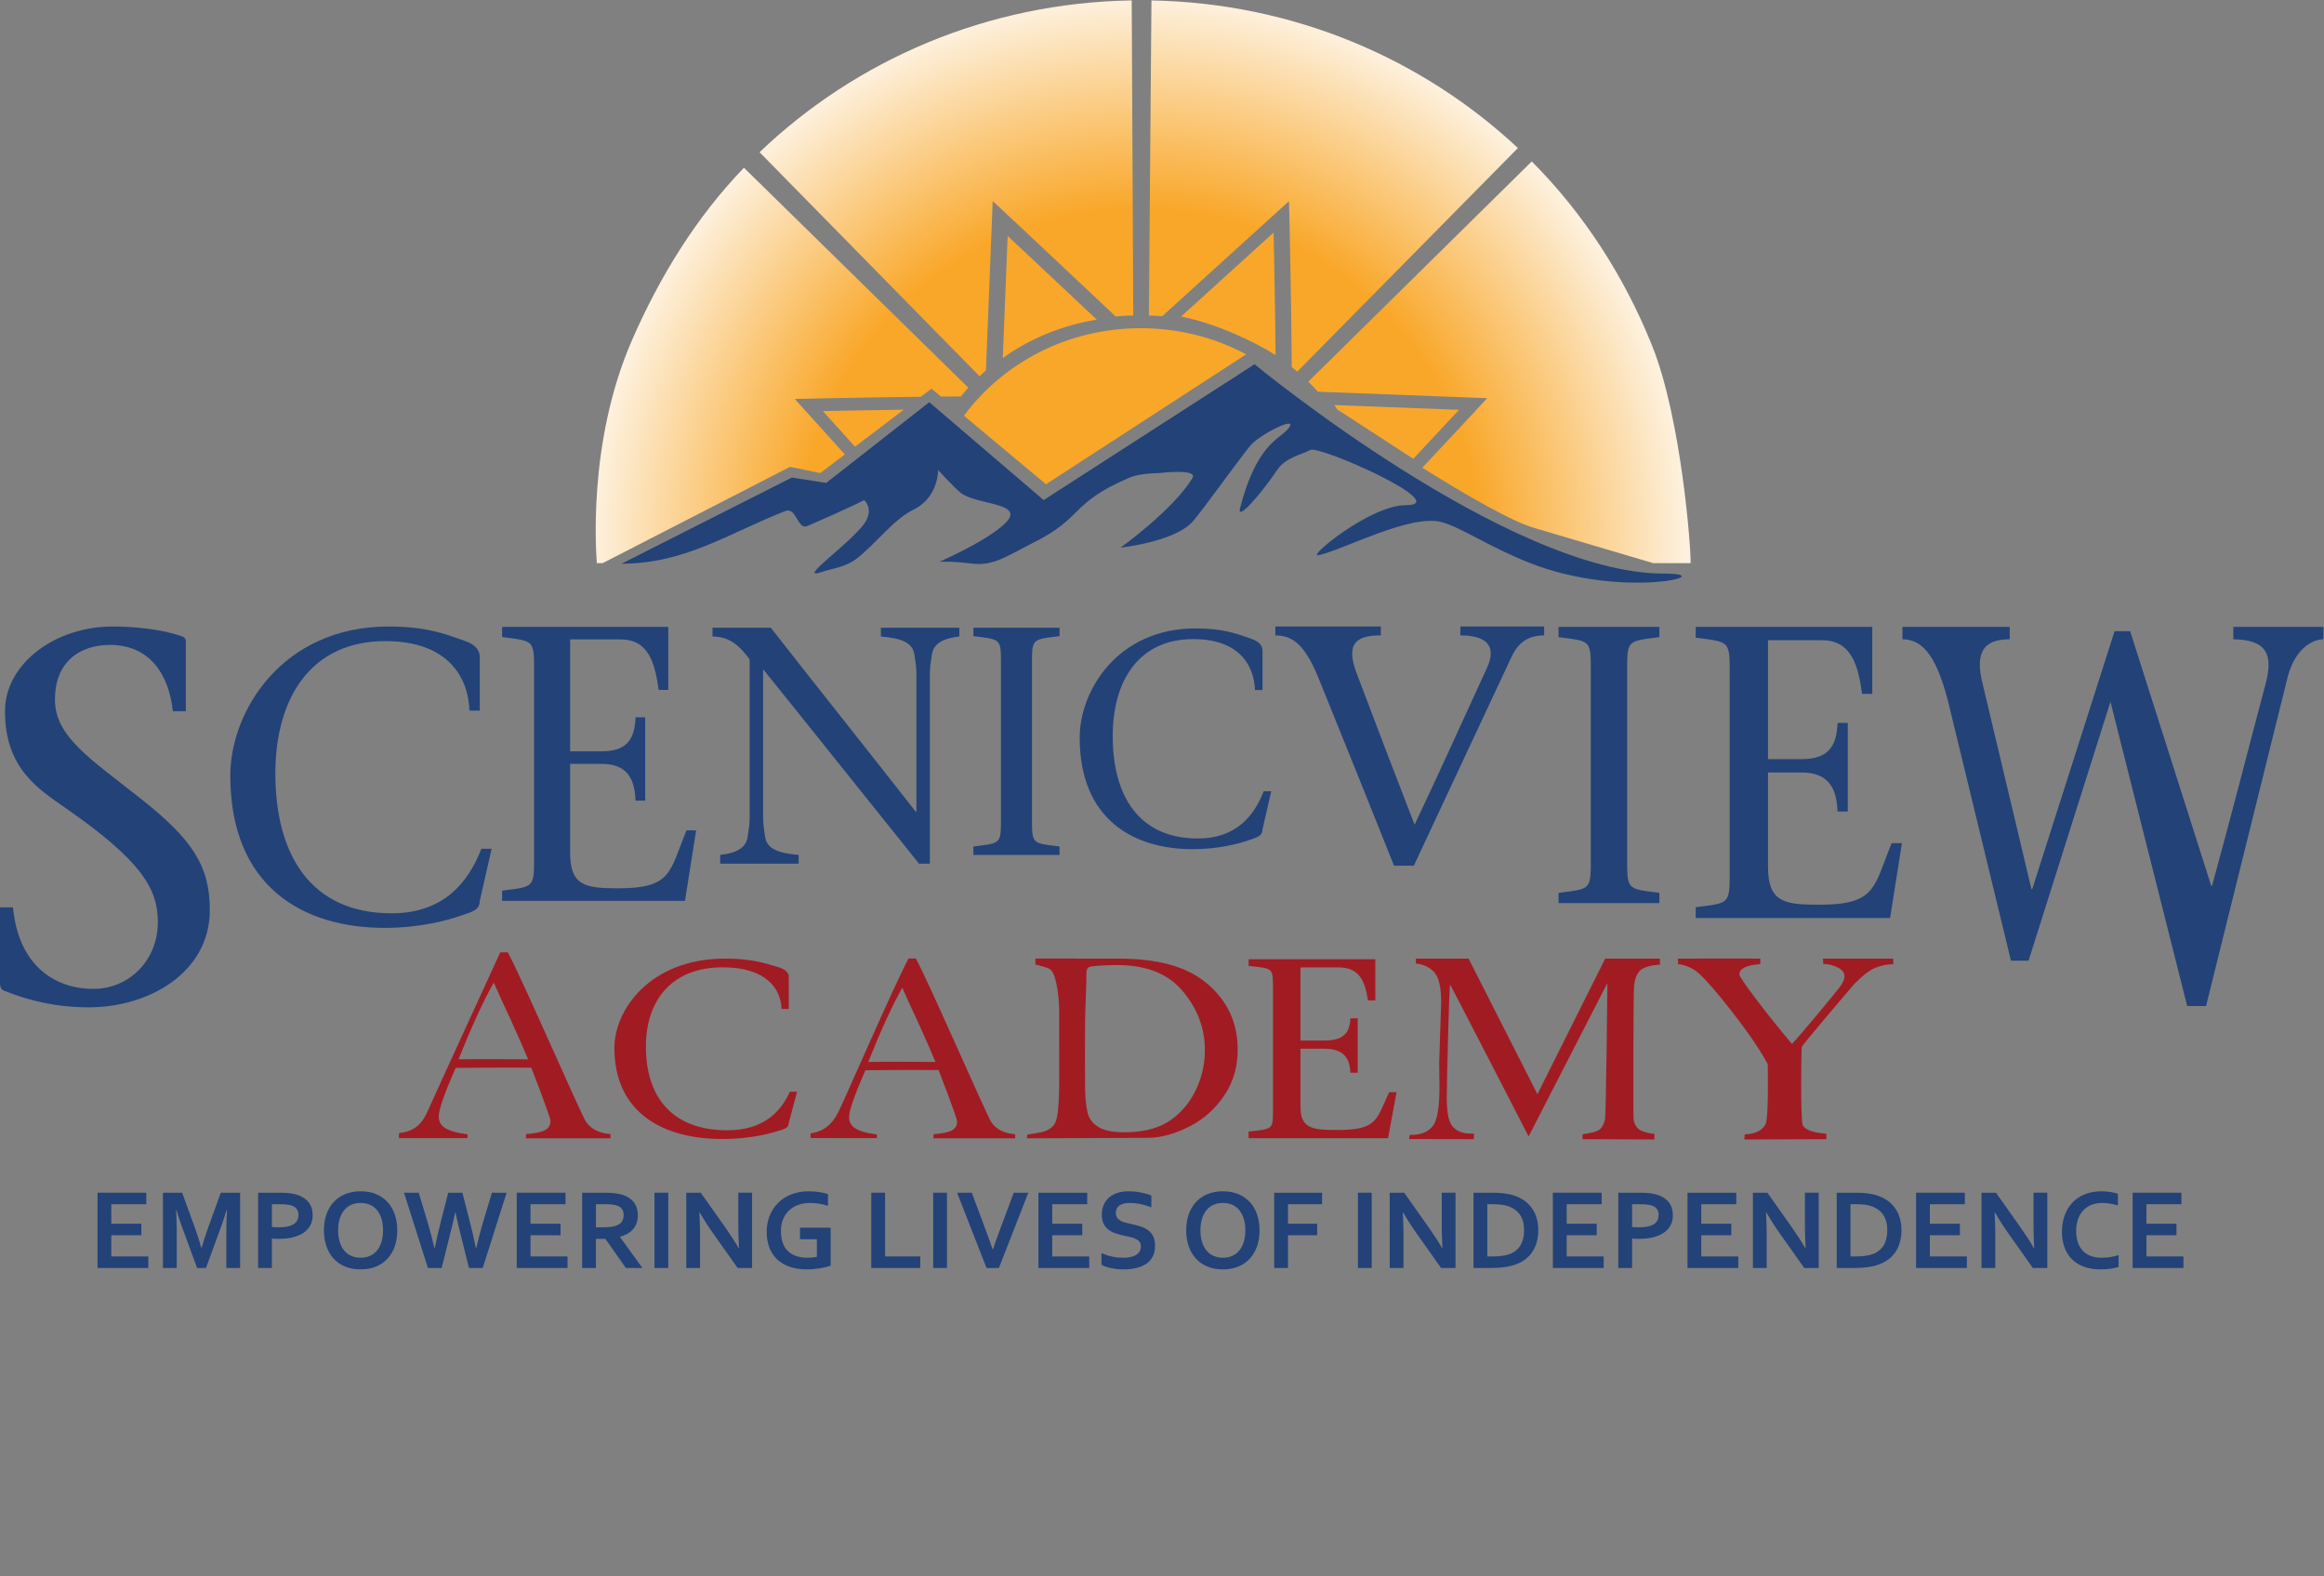 <?xml version="1.0" encoding="UTF-8" standalone="no"?>
<svg
   xmlns:dc="http://purl.org/dc/elements/1.1/"
   xmlns:cc="http://creativecommons.org/ns#"
   xmlns:rdf="http://www.w3.org/1999/02/22-rdf-syntax-ns#"
   xmlns:svg="http://www.w3.org/2000/svg"
   xmlns="http://www.w3.org/2000/svg"
   xmlns:sodipodi="http://sodipodi.sourceforge.net/DTD/sodipodi-0.dtd"
   xmlns:inkscape="http://www.inkscape.org/namespaces/inkscape"
   version="1.1"
   id="svg2"
   xml:space="preserve"
   width="948.573"
   height="643.307"
   viewBox="0 0 948.573 643.307"
   sodipodi:docname="scenicview-logo.eps"><rect x="0" y="0" width="948.573" height="643.307" fill="#808080" stroke="none"/><defs
     id="defs6"><clipPath
       clipPathUnits="userSpaceOnUse"
       id="clipPath48"><path
         d="m 2433.67,3604.52 42.47,0.98 c 1.51,0.03 152.14,3.46 318.49,5.56 8.18,0.1 16.53,0.18 24.78,0.28 l 32.81,24.89 29.05,-24.25 c 15.54,0.13 31.1,0.28 46.46,0.38 l 14.49,0.1 c 7.36,9.05 14.91,17.98 22.78,26.69 l -687.01,673.37 c -145.92,-151.25 -257.54,-332.46 -343.05,-528.44 -138.41,-317.19 -108.65,-661.61 -107.36,-682.1 h 17.7 l 573.98,294.87 92.3,-19.12 75.41,57.22 z m 1092.1,1220.19 -7.83,-964.41 c 13.74,-0.43 27.28,-1.3 40.73,-2.41 l 388.21,352.44 1.05,-42.52 c 0.04,-2.43 5.88,-245.63 7.34,-455.97 l 0.08,-9.67 c 5.67,-4.56 11.34,-9.12 16.86,-13.83 l 675.6,684.53 c -293.54,274.37 -687.59,443.86 -1122.04,451.84 z M 5058.81,3767.62 c -85.32,212.67 -209.72,404.86 -368.57,564.24 l -684.32,-674.4 c 10.2,-9.96 20.15,-20.13 29.68,-30.63 l 518.17,-19.86 -28.84,-31.05 c -1.11,-1.2 -76.47,-82.29 -169.76,-181.74 137.19,-85.92 278.03,-167.18 346.8,-185.65 l 360.37,-106.55 h 114.2 c 2.22,35.23 -27.35,440.38 -117.73,665.64 z m -2059.44,-93.39 -673.58,685.75 c 295.79,282.76 696.78,457.62 1139.53,464.78 l 4.74,-964.41 c -18.39,-0.48 -36.48,-1.42 -54.13,-3.01 l -11.41,10.79 c -152.74,144.46 -332.07,311.76 -333.86,313.44 l -31.02,28.93 -20.65,-518.24 c -6.69,-5.89 -13.21,-11.9 -19.62,-18.03 z"
         id="path46" /></clipPath><radialGradient
       fx="-0.03"
       fy="0.003"
       cx="0"
       cy="0"
       r="1"
       gradientUnits="userSpaceOnUse"
       gradientTransform="matrix(165.582,1663.02,1663.02,-165.582,3489.17,3161.73)"
       spreadMethod="pad"
       id="radialGradient56"><stop
         style="stop-opacity:1;stop-color:#f9a729"
         offset="0"
         id="stop50" /><stop
         style="stop-opacity:1;stop-color:#f9a729"
         offset="0.624"
         id="stop52" /><stop
         style="stop-opacity:1;stop-color:#fdf1de"
         offset="1"
         id="stop54" /></radialGradient></defs><sodipodi:namedview
     pagecolor="#ffffff"
     bordercolor="#666666"
     borderopacity="1"
     objecttolerance="10"
     gridtolerance="10"
     guidetolerance="10"
     inkscape:pageopacity="0"
     inkscape:pageshadow="2"
     inkscape:window-width="640"
     inkscape:window-height="480"
     id="namedview4" /><g
     id="g10"
     inkscape:groupmode="layer"
     inkscape:label="ink_ext_XXXXXX"
     transform="matrix(1.333,0,0,-1.333,0,643.307)"><g
       id="g12"
       transform="scale(0.1)"><path
         d="m 3358.26,3847.46 c -106.68,100.71 -219.7,206.46 -272.84,256.11 l -14.89,-373.87 c 81.62,59.48 183,101 287.73,117.76"
         style="fill:#f9a72b;fill-opacity:1;fill-rule:nonzero;stroke:none"
         id="path14" /><path
         d="m 3202.84,3343.52 613.04,397.78 c -95.73,51.07 -205.74,79.92 -322.78,79.92 -222.67,0 -419.84,-104.25 -541.62,-267.86 l 251.36,-209.84"
         style="fill:#f9a729;fill-opacity:1;fill-rule:nonzero;stroke:none"
         id="path16" /><path
         d="m 1903.44,3100.37 521.43,263.74 105.07,-16.44 315.42,247.07 350.36,-299.68 645.7,415.81 c 0,0 777.51,-640.79 1252.42,-640.79 183.81,0 -121.88,-80.15 -407.83,31.9 -127.04,49.79 -204.83,105.98 -269.68,125.17 -95.98,28.43 -311.61,-88.65 -380.29,-101 -33.39,-6.02 160.25,153.26 267.91,153.26 150.19,0 -263.59,183.93 -291.71,169.1 -26.59,-14.05 -76.16,-23.33 -101.11,-60.55 -49.54,-73.91 -125.39,-160.94 -113.97,-117.11 50.19,192.82 117,208.98 144.72,239.8 45,50.06 -85.46,-13.77 -114.49,-50 -45.96,-57.44 -140.91,-191.18 -174.23,-229.97 -54.4,-63.31 -221.67,-80.97 -221.67,-80.97 0,0 160.96,115.49 219.81,212.83 18.07,29.9 -101.95,15.19 -101.95,15.19 0,0 -60.25,0.28 -93.83,-15.19 -181.56,-78.21 -135.2,-120.94 -294.36,-199.25 -25.07,-12.32 -78.37,-43.25 -106.86,-53.12 -67.5,-23.39 -80.27,-0.88 -177.28,-3.96 112.24,50.85 176.49,92.79 203.2,120.13 58.79,60.22 -85.45,53.53 -135.97,89.01 -17.21,12.1 -71.69,71.63 -71.69,71.63 0,0 1.51,-83.56 -75.27,-121.09 -60.91,-29.73 -116.31,-104.88 -171.95,-148.31 -37.07,-28.96 -77.67,-31.6 -107.66,-42.1 -78.31,-27.31 60.37,67.08 121.36,137.95 43.41,50.44 7.19,81.63 7.19,81.63 0,0 -38.89,-20.88 -173.94,-79.37 -30.38,-13.17 -33.31,59.38 -67.63,45.91 -175.55,-68.99 -307.27,-161.23 -501.22,-161.23"
         style="fill:#224278;fill-opacity:1;fill-rule:nonzero;stroke:none"
         id="path18" /><path
         d="m 529.273,2648.78 c -12.23,112.72 -70.367,202.9 -192.742,202.9 -88.715,0 -168.265,-48.3 -168.265,-167.45 0,-112.75 107.082,-180.32 260.047,-301.13 162.125,-127.2 214.144,-209.29 214.144,-342.99 0,-191.58 -186.621,-297.86 -370.176,-297.86 -97.89,0 -182.039,19.32 -261.597,51.58 C 4.59,1797 0,1803.48 0,1816.31 v 231.88 h 39.777 c 16.82,-178.72 128.489,-249.57 246.278,-249.57 108.59,0 197.312,86.93 197.312,204.47 0,104.68 -53.547,189.99 -282.98,349.47 -82.61,57.95 -185.106,120.73 -185.106,296.22 0,144.95 152.985,259.26 328.895,259.26 65.789,0 152.992,-8.06 214.144,-30.61 9.18,-3.19 10.711,-9.65 10.711,-17.66 v -210.99 h -39.758"
         style="fill:#224278;fill-opacity:1;fill-rule:nonzero;stroke:none"
         id="path20" /><path
         d="m 1505.36,2227.53 -36.32,-159.24 c 0,-27.98 -21.77,-33.1 -55.7,-44.6 -46.01,-16.57 -130.73,-38.21 -236.05,-38.21 -248.149,0 -472.095,124.83 -472.095,466.35 0,196.27 158.61,456.17 484.225,456.17 117.4,0 173.07,-22.9 232.4,-43.36 33.91,-11.46 47.22,-29.26 47.22,-49.63 v -164.38 h -31.49 c -3.62,101.93 -65.4,212.74 -257.85,212.74 -226.333,0 -335.29,-171.97 -336.509,-401.37 -1.187,-253.57 108.914,-431.93 355.899,-431.93 161,0 236.01,96.86 274.79,197.46 h 31.48"
         style="fill:#224278;fill-opacity:1;fill-rule:nonzero;stroke:none"
         id="path22" /><path
         d="m 1537.44,2099.44 c 102.41,13.16 97.87,7.16 97.87,118.6 v 539.04 c 0,111.48 4.54,105.47 -97.87,118.66 v 31.14 h 1.15 507.59 V 2714 h -29.58 c -11.43,88.69 -34.14,154.56 -116.12,154.56 h -154.77 v -342.61 h 95.61 c 71.71,0 102.41,29.91 104.68,104.18 h 29.61 V 2374.97 H 1946 c -2.27,70.67 -28.43,112.62 -104.68,112.62 h -95.61 v -270.8 c 0,-101.81 44.39,-110.19 146.83,-110.19 165,0 157.06,49.17 209.42,177.34 h 29.57 l -34.16,-215.65 h -559.93 v 31.15"
         style="fill:#224278;fill-opacity:1;fill-rule:nonzero;stroke:none"
         id="path24" /><path
         d="m 2813.95,2182.05 c -155.85,193.99 -317.59,397.23 -477.35,595.34 v -456.02 c 0,-21.72 3.89,-39.28 5.88,-55.74 4.9,-37.18 38.22,-51.57 102.92,-56.78 v -26.8 h -240.16 v 26.8 c 47.05,5.21 79.4,19.6 84.29,56.78 1.97,16.46 5.89,34.02 5.89,55.74 v 485.93 c -27.44,37.16 -57.83,70.17 -113.7,70.17 v 26.84 h 178.4 c 146.05,-186.78 297.98,-376.61 444.03,-563.37 h 1.94 V 2765 c 0,21.69 -3.9,39.21 -5.86,55.73 -4.9,37.17 -38.22,51.59 -102.91,56.74 v 26.84 h 240.15 v -26.84 c -46.07,-5.15 -79.41,-19.57 -84.3,-56.74 -1.98,-16.52 -5.9,-34.04 -5.9,-55.73 v -582.95 h -33.32"
         style="fill:#224278;fill-opacity:1;fill-rule:nonzero;stroke:none"
         id="path26" /><path
         d="m 3159.97,2333.05 c 0,-92.4 -3.93,-87.41 84.3,-98.37 v -25.83 h -263.68 v 25.83 c 88.2,10.96 84.31,5.97 84.31,98.37 v 447.02 c 0,92.45 3.89,87.48 -84.31,98.42 v 25.82 h 263.68 v -25.82 c -88.23,-10.94 -84.3,-5.97 -84.3,-98.42 v -447.02"
         style="fill:#224278;fill-opacity:1;fill-rule:nonzero;stroke:none"
         id="path28" /><path
         d="m 3892.47,2403.74 -26.65,-116.69 c 0,-20.49 -15.95,-24.22 -40.78,-32.67 -33.72,-12.15 -95.85,-27.99 -173,-27.99 -181.87,0 -346.02,91.49 -346.02,341.66 0,143.77 116.22,334.18 354.88,334.18 86.08,0 126.83,-16.79 170.37,-31.75 24.81,-8.42 34.55,-21.44 34.55,-36.38 v -120.43 h -23.04 c -2.66,74.67 -47.9,155.87 -188.98,155.87 -165.91,0 -245.75,-125.99 -246.66,-294.04 -0.86,-185.78 79.88,-316.43 260.9,-316.43 117.96,0 172.97,70.96 201.34,144.67 h 23.09"
         style="fill:#224278;fill-opacity:1;fill-rule:nonzero;stroke:none"
         id="path30" /><path
         d="m 4228.13,2880.81 c -65.29,0 -112.8,-16.74 -73.57,-117.14 46.29,-123.46 115.18,-303.41 176.92,-462.38 76.03,160.03 148.46,321.16 222.11,481.18 29.73,65.94 -1.18,98.34 -81.93,98.34 V 2908 h 256.51 v -27.19 c -34.43,0 -73.65,-10.43 -98.53,-62.8 -99.81,-214.41 -200.76,-427.8 -300.54,-642.25 h -60.56 c -72.46,180.94 -153.21,382.86 -225.64,560.67 -43.96,111.98 -80.78,144.38 -137.77,144.38 V 2908 h 323 v -27.19"
         style="fill:#224278;fill-opacity:1;fill-rule:nonzero;stroke:none"
         id="path32" /><path
         d="m 4982.36,2212.32 c 0,-112.41 -4.6,-106.34 98.67,-119.62 v -31.41 h -308.69 v 31.41 c 103.31,13.28 98.7,7.21 98.7,119.62 v 543.53 c 0,112.38 4.61,106.36 -98.7,119.62 v 31.41 h 308.69 v -31.41 c -103.27,-13.26 -98.67,-7.24 -98.67,-119.62 v -543.53"
         style="fill:#224278;fill-opacity:1;fill-rule:nonzero;stroke:none"
         id="path34" /><path
         d="m 5192.26,2048.7 c 108.86,13.99 104.04,7.6 104.04,126.06 v 572.93 c 0,118.47 4.82,112.1 -104.04,126.08 v 33.11 h 1.2 539.5 V 2701.9 h -31.43 c -12.11,94.24 -36.31,164.26 -123.4,164.26 H 5413.6 v -364.15 h 101.62 c 76.19,0 108.87,31.79 111.29,110.76 h 31.43 v -271.21 h -31.43 c -2.42,75.09 -30.26,119.69 -111.29,119.69 H 5413.6 v -287.81 c 0,-108.21 47.18,-117.14 156.06,-117.14 175.37,0 166.9,52.26 222.58,188.49 h 31.44 l -36.26,-229.2 h -595.16 v 33.11"
         style="fill:#224278;fill-opacity:1;fill-rule:nonzero;stroke:none"
         id="path36" /><path
         d="m 6153.78,2868.94 c -78.98,0 -107.82,-37.99 -82.77,-137.26 l 149.22,-627.56 h 2.52 l 252.04,789.62 h 47.64 l 248.29,-779.45 h 2.5 c 56.42,204.32 109.08,411.64 164.27,618.93 23.84,90.47 2.46,134.27 -99.07,135.72 v 37.94 h 275.87 v -37.94 c -37.59,0 -87.78,-33.57 -109.11,-113.83 L 6754.89,1746.15 h -57.69 l -234.99,931.58 -250.76,-792.59 h -53.91 l -189.34,780.89 c -35.09,143.05 -76.48,202.91 -142.96,202.91 v 37.94 h 328.54 v -37.94"
         style="fill:#224278;fill-opacity:1;fill-rule:nonzero;stroke:none"
         id="path38" /><path
         d="m 3905.78,3739.08 c -1.35,147.08 -4.48,302.05 -6.09,374.93 l -283.17,-257.08 c 106.17,-20.66 225.12,-77.23 289.26,-117.85"
         style="fill:#f9a72b;fill-opacity:1;fill-rule:nonzero;stroke:none"
         id="path40" /><g
         id="g42"><g
           id="g44"
           clip-path="url(#clipPath48)"><path
             d="m 2433.67,3604.52 42.47,0.98 c 1.51,0.03 152.14,3.46 318.49,5.56 8.18,0.1 16.53,0.18 24.78,0.28 l 32.81,24.89 29.05,-24.25 c 15.54,0.13 31.1,0.28 46.46,0.38 l 14.49,0.1 c 7.36,9.05 14.91,17.98 22.78,26.69 l -687.01,673.37 c -145.92,-151.25 -257.54,-332.46 -343.05,-528.44 -138.41,-317.19 -108.65,-661.61 -107.36,-682.1 h 17.7 l 573.98,294.87 92.3,-19.12 75.41,57.22 z m 1092.1,1220.19 -7.83,-964.41 c 13.74,-0.43 27.28,-1.3 40.73,-2.41 l 388.21,352.44 1.05,-42.52 c 0.04,-2.43 5.88,-245.63 7.34,-455.97 l 0.08,-9.67 c 5.67,-4.56 11.34,-9.12 16.86,-13.83 l 675.6,684.53 c -293.54,274.37 -687.59,443.86 -1122.04,451.84 z M 5058.81,3767.62 c -85.32,212.67 -209.72,404.86 -368.57,564.24 l -684.32,-674.4 c 10.2,-9.96 20.15,-20.13 29.68,-30.63 l 518.17,-19.86 -28.84,-31.05 c -1.11,-1.2 -76.47,-82.29 -169.76,-181.74 137.19,-85.92 278.03,-167.18 346.8,-185.65 l 360.37,-106.55 h 114.2 c 2.22,35.23 -27.35,440.38 -117.73,665.64 z m -2059.44,-93.39 -673.58,685.75 c 295.79,282.76 696.78,457.62 1139.53,464.78 l 4.74,-964.41 c -18.39,-0.48 -36.48,-1.42 -54.13,-3.01 l -11.41,10.79 c -152.74,144.46 -332.07,311.76 -333.86,313.44 l -31.02,28.93 -20.65,-518.24 c -6.69,-5.89 -13.21,-11.9 -19.62,-18.03"
             style="fill:url(#radialGradient56);fill-opacity:1;fill-rule:nonzero;stroke:none"
             id="path58" /></g></g><path
         d="m 2767.3,3571.8 c -102.48,-1.4 -195.92,-3.21 -247.74,-4.28 l 98.51,-108.97 149.23,113.25"
         style="fill:#f9a72b;fill-opacity:1;fill-rule:nonzero;stroke:none"
         id="path60" /><path
         d="m 4327.42,3421.45 c 58.43,62.3 109.79,117.34 140.12,149.9 l -381.95,14.63 c 3.06,-4.34 6.02,-8.81 8.99,-13.28 l 232.84,-151.25"
         style="fill:#f9a72b;fill-opacity:1;fill-rule:nonzero;stroke:none"
         id="path62" /><path
         d="m 2440.66,1483.99 -25.44,-95.39 c 0,-16.78 -15.19,-19.79 -38.91,-26.65 -32.12,-9.95 -91.38,-22.89 -164.98,-22.89 -173.45,0 -330.03,74.77 -330.03,279.21 0,117.49 110.88,273.11 338.47,273.11 82.1,0 121.03,-13.66 162.47,-25.91 23.7,-6.92 32.98,-17.54 32.98,-29.71 v -98.47 h -21.98 c -2.54,61.07 -45.71,127.42 -180.22,127.42 -158.25,0 -234.41,-103 -235.27,-240.36 -0.81,-151.78 76.21,-258.54 248.81,-258.54 112.53,0 164.99,57.9 192.1,118.18 h 22"
         style="fill:#a11b23;fill-opacity:1;fill-rule:nonzero;stroke:none"
         id="path64" /><path
         d="m 3823.21,1361.99 c 78.13,8.51 74.7,4.71 74.7,77.43 v 352.18 c 0,72.72 3.43,68.85 -74.7,77.45 v 20.36 h 0.95 387.03 v -125.99 h -22.57 c -8.58,57.9 -26.03,100.9 -88.49,100.9 h -118.06 v -223.78 h 72.84 c 54.76,0 78.2,19.55 79.93,68.07 h 22.51 V 1541.9 h -22.51 c -1.73,46.17 -21.69,73.63 -79.93,73.63 h -72.84 v -176.85 c 0,-66.59 33.77,-71.98 111.92,-71.98 125.89,0 119.75,32.05 159.77,115.77 h 22.49 l -26.02,-140.88 h -427.02 v 20.4"
         style="fill:#a11b23;fill-opacity:1;fill-rule:nonzero;stroke:none"
         id="path66" /><path
         d="m 1511.98,1817.9 c -30.84,-53.91 -66.79,-132.12 -107.9,-234.86 34.08,1.45 213.03,0 213.03,0 -12.24,29.5 -29.41,68.65 -51.54,117.42 -27.14,58.22 -44.97,97.28 -53.59,117.44 z m 19.83,92.73 h 22.95 c 36.98,-64.94 223.72,-495.54 239.36,-518.35 15.58,-22.87 40.65,-35.58 75.15,-38.05 0.48,-3.84 0.31,-12.98 0.31,-12.98 0,0 -258.71,0 -259.18,0 -0.22,3.76 0.67,12.98 0.67,12.98 28.15,2.2 47.59,6.4 58.35,12.31 10.8,5.98 16.13,15.27 16.13,28.08 0,12.17 -58.68,162.89 -58.68,162.89 -17.17,0 -95.02,0.89 -231.78,-0.81 -34.47,-78.62 -51.7,-128.19 -51.7,-148.65 0,-17.39 8.52,-30.29 25.57,-38.7 17.01,-8.37 34.03,-11.63 50.42,-13.91 6.09,-0.8 12.35,-2.12 12.35,-2.12 l -0.2,-11.43 h -210.07 l 0.27,15.29 c 38.06,4.23 66.47,18.98 87.37,66.37 20.95,47.38 222.71,487.08 222.71,487.08"
         style="fill:#a11b23;fill-opacity:1;fill-rule:nonzero;stroke:none"
         id="path68" /><path
         d="m 2762.85,1802.08 c -29.81,-52.12 -64.62,-127.78 -104.33,-227.08 32.95,1.39 205.95,0 205.95,0 -11.78,28.5 -28.47,66.36 -49.8,113.53 -26.25,56.19 -43.47,94.03 -51.82,113.55 z m 19.14,89.6 h 22.25 c 35.68,-62.8 216.26,-479.02 231.31,-501.12 15.14,-22.06 39.35,-34.33 72.7,-36.82 0.43,-3.64 0.27,-12.49 0.27,-12.49 0,0 -250.04,0.06 -250.56,0 -0.19,3.55 0.69,12.49 0.69,12.49 27.16,2.23 46.03,6.19 56.41,11.91 10.36,5.82 15.59,14.84 15.59,27.19 0,11.77 -56.69,157.42 -56.69,157.42 -16.67,0 -91.87,0.95 -224.14,-0.68 -33.31,-76.06 -49.94,-123.85 -49.94,-143.75 0,-16.8 8.21,-29.23 24.71,-37.37 16.47,-8.09 32.88,-11.28 48.74,-13.49 5.88,-0.82 11.93,-2.07 11.93,-2.07 l -0.21,-11.05 -203.14,0.04 0.29,14.76 c 36.83,4.12 65,25.43 84.48,64.16 19.55,38.61 170.49,387.25 215.31,470.87"
         style="fill:#a11b23;fill-opacity:1;fill-rule:nonzero;stroke:none"
         id="path70" /><path
         d="m 3322.61,1487.81 c 1.22,-36.33 4.81,-62.08 10.65,-77.52 5.91,-15.39 17.71,-27.87 35.57,-37.45 17.85,-9.56 46.17,-13.91 84.76,-12.91 55.42,1.37 99.9,14.33 133.53,38.82 33.53,24.48 59.33,56.6 77.38,96.34 17.94,39.83 26.18,81.82 24.66,126.04 -2.27,65.38 -26.36,124.02 -72.27,175.92 -45.99,51.93 -115.55,76.74 -208.66,74.43 -41.46,-1.08 -65.49,-2.93 -72.26,-5.55 -6.79,-2.61 -9.96,-10.07 -9.54,-22.08 0.34,-10.72 -0.06,-29.91 -1.25,-57.4 -1.68,-40.22 -2.53,-71.54 -2.71,-94.13 l -0.24,-113.46 c -0.03,-53.04 0.16,-83.39 0.38,-91.05 z m 100.09,403.53 c 118.57,0 206.15,-21.93 268.75,-72.58 62.69,-50.69 95.43,-115.74 98.16,-195.09 2.05,-56.32 -11.01,-105.67 -38.79,-148.03 -27.77,-42.35 -63.26,-74.68 -106.39,-96.98 -43.09,-22.23 -88.57,-35.85 -127.69,-35.96 -16.45,-0.06 -372.57,-1.45 -372.57,-1.45 l 1.23,11.07 c 0,0 14.82,3.03 33.64,5.66 24.23,3.6 40.98,12.85 50.42,27.66 9.42,14.85 13.99,60.39 13.77,136.53 l -0.13,218.41 c -0.85,25.22 -3.59,49.63 -8.19,73.03 -4.64,23.42 -11.05,38.34 -19.35,44.94 -8.33,6.52 -45.24,14.68 -45.24,14.68 l 0.11,18.3 252.27,-0.19"
         style="fill:#a11b23;fill-opacity:1;fill-rule:nonzero;stroke:none"
         id="path72" /><path
         d="m 4496.83,1891.34 210.8,-415.16 207.48,415.16 h 167.16 l 0.87,-18.17 c -30.32,-2.47 -50.6,-8.42 -60.7,-17.78 -10.17,-9.39 -16.47,-25.07 -18.88,-47.09 -2.43,-22.11 -2.87,-394.74 -1.61,-407.49 1.06,-12.7 5.95,-22.79 14.49,-30.35 8.59,-7.52 24.69,-12.7 49.58,-15.96 0.22,-3.57 -0.64,-16.88 -0.64,-16.88 l -219.9,0.95 c 0,0 0.21,11.81 0.72,15.13 23.99,3.11 42.55,7.88 50.48,13.47 7.75,5.5 13.7,15.49 17.53,29.93 3.89,14.4 7.61,419.51 7.61,419.51 l -241.21,-469.63 c 0,0 -238.89,464.57 -240.38,464.57 -2.81,0 -8.94,-264.37 -8.94,-264.37 l -1.31,-83.7 c 0,-44.42 6.17,-73.46 18.66,-87.1 12.45,-13.7 30.24,-20.57 53.42,-20.57 5.6,0 11.27,-0.81 11.27,-0.81 0,0 0,-9.23 -0.57,-16.38 0,0 -184.88,0.36 -198.12,0.36 0.26,2.24 0.9,7.83 1.7,11.54 0.32,1.92 4.87,1 8.11,1.11 28.71,0.81 49.65,10.08 63.12,27.65 13.39,17.68 20.1,57.02 20.1,118.26 l -0.86,73.83 6.04,186.93 c 0,43.6 -6.57,73.44 -19.76,89.54 -13.14,16.06 -32.46,25.61 -57.86,28.7 l 0.11,14.8 h 161.49"
         style="fill:#a11b23;fill-opacity:1;fill-rule:nonzero;stroke:none"
         id="path74" /><path
         d="m 5486.83,1630.27 c 18.43,17.43 144.04,168.76 150.88,179.95 6.71,11.1 10.06,19.91 10.06,26.4 0,11.56 -6.9,20.77 -20.51,27.7 -13.59,6.91 -30.28,10.74 -44.38,10.74 l -1.05,16.28 h 215.08 l 0.48,-17.1 c -19.42,0 -38.1,-3.84 -56.02,-11.4 -18.03,-7.64 -39.78,-24.65 -65.41,-51.22 0,0 -155.35,-181.66 -159.03,-190.67 -1.72,-15 -4.15,-225.68 3.23,-239.81 7.43,-14.12 31.32,-22.64 71.86,-25.7 l 0.33,-16.92 c 0,0 -246.23,-0.9 -250.93,-0.9 l 0.85,15.67 c 31.82,1.14 52.92,11.31 63.59,30.44 10.54,19.1 6.93,184.73 6.93,184.73 0,0 -15.46,29.55 -42.46,69.23 -26.99,39.6 -60,83.37 -98.97,131.45 -39,48.1 -66.92,77.37 -83.65,87.71 -16.86,10.52 -33.11,16.28 -48.91,17.39 l -1.34,17.1 c 0,0 249.82,0.66 252.41,-0.09 0.4,-1.91 0,-16.75 0,-16.75 -41.42,-2.86 -64.02,-13.37 -64.02,-31.97 0,-9.59 84.03,-121.47 160.98,-212.26"
         style="fill:#a11b23;fill-opacity:1;fill-rule:nonzero;stroke:none"
         id="path76" /><path
         d="M 340.813,979.57 H 454.145 V 944.262 H 298.617 V 1174.7 h 149.332 v -35.27 H 340.813 v -59.63 h 91.976 v -35.28 h -91.976 v -64.95"
         style="fill:#224278;fill-opacity:1;fill-rule:nonzero;stroke:none"
         id="path78" /><path
         d="m 617.422,1006.1 c 5.058,18.14 11.308,37.6 18.777,58.42 l 39.785,110.18 H 735.23 V 944.262 h -42.195 v 116.788 c 0,17.11 0.688,36.96 2.059,59.59 h -1.535 c -1.961,-6.56 -4.262,-13.92 -6.903,-22.06 -2.64,-8.14 -5.394,-16.19 -8.258,-24.09 L 630.684,944.262 h -27.223 l -47.703,130.228 c -2.863,7.9 -5.621,15.95 -8.274,24.09 -2.636,8.14 -4.929,15.5 -6.875,22.06 h -1.562 c 1.387,-21.25 2.07,-41.07 2.07,-59.45 V 944.262 H 498.926 V 1174.7 h 58.902 l 39.789,-109.71 c 6.66,-18.23 12.926,-37.89 18.762,-58.89 h 1.043"
         style="fill:#224278;fill-opacity:1;fill-rule:nonzero;stroke:none"
         id="path80" /><path
         d="m 832.539,1069.85 c 2.418,-0.35 5.484,-0.64 9.215,-0.8 3.742,-0.19 7.605,-0.28 11.621,-0.28 11.367,0 20.898,0.91 28.594,2.78 7.695,1.83 13.894,4.39 18.601,7.65 4.711,3.26 8.09,7.26 10.168,11.89 2.071,4.65 3.102,9.75 3.102,15.25 0,6.75 -1.567,12.63 -4.656,17.58 -3.094,4.91 -8.496,8.77 -16.196,11.52 -4.019,1.39 -8.98,2.37 -14.898,3.01 -5.902,0.65 -13.172,0.98 -21.777,0.98 h -23.774 z m 21.527,-36.37 c -3.8,0 -7.519,0.07 -11.199,0.17 -3.656,0.12 -7.105,0.34 -10.328,0.71 V 944.262 H 790.348 V 1174.7 h 66.484 c 11.133,0 20.867,-0.48 29.184,-1.44 8.332,-0.99 15.761,-2.44 22.304,-4.43 15.727,-4.78 27.852,-12.5 36.336,-23.04 8.508,-10.58 12.746,-24.01 12.746,-40.3 0,-11.15 -2.297,-21.18 -6.879,-30.06 -4.601,-8.92 -11.32,-16.46 -20.156,-22.66 -8.844,-6.2 -19.629,-10.94 -32.383,-14.29 -12.754,-3.32 -27.379,-5 -43.918,-5"
         style="fill:#224278;fill-opacity:1;fill-rule:nonzero;stroke:none"
         id="path82" /><path
         d="m 1172.87,1059.51 c 0,13.97 -1.72,26.24 -5.16,36.76 -3.46,10.47 -8.21,19.26 -14.3,26.26 -6.1,7.01 -13.32,12.19 -21.71,15.69 -8.37,3.41 -17.56,5.15 -27.55,5.15 -9.99,0 -19.18,-1.74 -27.55,-5.15 -8.39,-3.5 -15.62,-8.68 -21.71,-15.69 -6.09,-7 -10.85,-15.79 -14.29,-26.26 -3.45,-10.52 -5.17,-22.79 -5.17,-36.76 0,-14.04 1.72,-26.3 5.17,-36.8 3.44,-10.48 8.2,-19.21 14.29,-26.179 6.09,-6.941 13.32,-12.179 21.71,-15.66 8.37,-3.48 17.56,-5.25 27.55,-5.25 9.99,0 19.18,1.77 27.55,5.25 8.39,3.481 15.61,8.719 21.71,15.66 6.09,6.969 10.84,15.699 14.3,26.179 3.44,10.5 5.16,22.76 5.16,36.8 z m 43.58,0 c 0,-17.56 -2.5,-33.69 -7.5,-48.29 -5,-14.689 -12.29,-27.279 -21.87,-37.841 -9.59,-10.559 -21.36,-18.777 -35.3,-24.617 -13.97,-5.871 -29.83,-8.793 -47.63,-8.793 -17.81,0 -33.68,2.922 -47.62,8.793 -13.96,5.84 -25.72,14.058 -35.3,24.617 -9.59,10.562 -16.89,23.152 -21.875,37.841 -4.996,14.6 -7.492,30.73 -7.492,48.29 0,17.54 2.496,33.67 7.492,48.3 4.985,14.61 12.285,27.24 21.875,37.81 9.58,10.54 21.34,18.77 35.3,24.62 13.94,5.86 29.81,8.79 47.62,8.79 17.8,0 33.66,-2.93 47.63,-8.79 13.94,-5.85 25.71,-14.08 35.3,-24.62 9.58,-10.57 16.87,-23.2 21.87,-37.81 5,-14.63 7.5,-30.76 7.5,-48.3"
         style="fill:#224278;fill-opacity:1;fill-rule:nonzero;stroke:none"
         id="path84" /><path
         d="m 1393.67,1114.08 c -4.48,-21.49 -9.65,-43.64 -15.51,-66.46 l -25.83,-103.358 h -42.02 l -73.2,230.438 h 44.96 l 27.73,-91.8 c 8.37,-28.8 15.15,-54.88 20.31,-78.18 h 1.04 c 5.05,25.04 10.91,50.7 17.56,77 l 23.77,92.98 h 43.41 l 23.76,-92.98 c 6.67,-26.07 12.51,-51.75 17.57,-77 h 1.05 c 6.31,27.59 13.09,53.63 20.31,78.18 l 27.74,91.8 h 44.95 l -73.21,-230.438 h -42.03 l -25.82,103.358 c -5.86,23.3 -11.03,45.48 -15.5,66.46 h -1.04"
         style="fill:#224278;fill-opacity:1;fill-rule:nonzero;stroke:none"
         id="path86" /><path
         d="m 1624.44,979.57 h 113.35 V 944.262 H 1582.27 V 1174.7 h 149.31 v -35.27 h -107.14 v -59.63 h 92 v -35.28 h -92 v -64.95"
         style="fill:#224278;fill-opacity:1;fill-rule:nonzero;stroke:none"
         id="path88" /><path
         d="m 1845.6,1068.77 c 9.64,0 17.83,0.44 24.54,1.31 6.74,0.87 12.38,2.17 16.97,3.89 8.5,3.2 14.38,7.6 17.66,13.19 3.27,5.54 4.91,11.95 4.91,19.18 0,6.21 -1.3,11.67 -3.89,16.46 -2.58,4.76 -6.97,8.52 -13.16,11.28 -4.02,1.83 -9.07,3.16 -15.16,4.05 -6.1,0.85 -13.62,1.3 -22.57,1.3 h -30.14 v -70.66 z m 107.48,36.72 c 0,-16.09 -4.45,-29.71 -13.35,-40.91 -8.9,-11.22 -22.65,-19.49 -41.24,-24.91 v -0.66 l 68.54,-94.748 h -50.63 l -62.7,89.218 h -28.94 v -89.218 h -42.19 V 1174.7 h 70.09 c 11.6,0 22.39,-0.65 32.39,-1.96 9.97,-1.32 18.54,-3.29 25.64,-5.94 13.56,-5.17 24.01,-12.84 31.36,-23.02 7.35,-10.14 11.03,-22.93 11.03,-38.29"
         style="fill:#224278;fill-opacity:1;fill-rule:nonzero;stroke:none"
         id="path90" /><path
         d="M 2004.05,944.262 V 1174.7 h 42.2 V 944.262 h -42.2"
         style="fill:#224278;fill-opacity:1;fill-rule:nonzero;stroke:none"
         id="path92" /><path
         d="m 2221.43,1067.56 c 16.51,-23.52 29.95,-44.41 40.29,-62.66 h 1.03 c -1.38,29.98 -2.07,51.78 -2.07,65.42 v 104.38 h 42.2 V 944.262 h -44.25 l -75.1,106.108 c -13.22,18.35 -26.88,39.66 -41,63.91 h -1.03 c 1.38,-28.26 2.06,-50.15 2.06,-65.63 V 944.262 h -42.19 V 1174.7 h 44.26 l 75.8,-107.14"
         style="fill:#224278;fill-opacity:1;fill-rule:nonzero;stroke:none"
         id="path94" /><path
         d="m 2501.29,1032.31 h -51.67 v 35.25 h 93.87 V 951.34 c -3.45,-1.258 -7.84,-2.578 -13.17,-3.981 -5.35,-1.359 -11.31,-2.597 -17.92,-3.687 -6.61,-1.082 -13.4,-1.981 -20.4,-2.672 -7,-0.711 -13.95,-1.031 -20.84,-1.031 -20.67,0 -38.72,2.793 -54.17,8.363 -15.45,5.539 -28.31,13.387 -38.58,23.477 -10.28,10.121 -17.98,22.152 -23.09,36.091 -5.11,13.97 -7.66,29.38 -7.66,46.23 0,11.98 1.35,23.38 4.05,34.19 2.7,10.86 6.67,20.93 11.88,30.17 5.23,9.24 11.58,17.59 19.04,25.05 7.46,7.45 15.99,13.82 25.58,19.11 9.56,5.28 20.09,9.34 31.52,12.12 11.41,2.85 23.68,4.26 36.77,4.26 11.6,0 22.61,-0.84 33.05,-2.49 10.46,-1.7 19.01,-3.72 25.67,-6.14 v -35.83 c -8.95,2.87 -17.99,5.08 -27.11,6.56 -9.15,1.48 -18.36,2.24 -27.65,2.24 -12.52,0 -24.23,-1.86 -35.15,-5.6 -10.91,-3.72 -20.33,-9.26 -28.32,-16.54 -8,-7.3 -14.27,-16.27 -18.86,-26.95 -4.59,-10.68 -6.88,-23.03 -6.88,-37.02 0.11,-27.26 7.22,-47.63 21.36,-61.24 14.11,-13.59 34.15,-20.399 60.1,-20.399 4.82,0 9.81,0.25 14.97,0.77 5.18,0.531 9.71,1.16 13.61,1.98 v 53.939"
         style="fill:#224278;fill-opacity:1;fill-rule:nonzero;stroke:none"
         id="path96" /><path
         d="M 2710.03,1174.7 V 979.57 h 107.82 V 944.262 H 2667.83 V 1174.7 h 42.2"
         style="fill:#224278;fill-opacity:1;fill-rule:nonzero;stroke:none"
         id="path98" /><path
         d="M 2857.47,944.262 V 1174.7 h 42.2 V 944.262 h -42.2"
         style="fill:#224278;fill-opacity:1;fill-rule:nonzero;stroke:none"
         id="path100" /><path
         d="m 3040.2,1000.58 c 4.25,12.51 7.33,21.44 9.22,26.8 1.91,5.34 5.89,16.28 11.98,32.81 l 42.71,114.51 h 44.59 l -90.07,-230.438 h -37.89 l -90.08,230.438 h 44.96 l 42.71,-114.51 c 6.09,-16.53 10.08,-27.47 11.96,-32.81 1.91,-5.36 4.96,-14.29 9.23,-26.8 h 0.68"
         style="fill:#224278;fill-opacity:1;fill-rule:nonzero;stroke:none"
         id="path102" /><path
         d="m 3221.91,979.57 h 113.33 V 944.262 H 3179.71 V 1174.7 h 149.33 v -35.27 h -107.13 v -59.63 h 91.98 v -35.28 h -91.98 v -64.95"
         style="fill:#224278;fill-opacity:1;fill-rule:nonzero;stroke:none"
         id="path104" /><path
         d="m 3493.34,1010.42 c 0,5.82 -1.44,10.58 -4.28,14.2 -2.88,3.61 -6.78,6.58 -11.72,8.86 -4.95,2.32 -10.51,4.17 -16.64,5.63 -6.13,1.42 -12.59,2.84 -19.36,4.18 -8.96,1.98 -17.52,4.29 -25.67,6.97 -8.15,2.69 -15.33,6.46 -21.53,11.2 -6.2,4.77 -11.14,10.85 -14.82,18.18 -3.66,7.37 -5.49,16.53 -5.49,27.56 0,12.17 2.1,22.75 6.35,31.78 4.26,9 10.02,16.47 17.33,22.41 7.28,5.88 15.82,10.3 25.65,13.24 9.82,2.89 20.87,4.4 33.15,4.4 12.28,0 24.64,-1.2 37.03,-3.63 12.4,-2.41 23.09,-5.5 32.04,-9.3 v -36.16 c -11.94,4.71 -23.39,8.1 -34.35,10.24 -10.98,2.12 -21.27,3.19 -30.93,3.19 -13.89,0 -24.59,-2.52 -32.12,-7.58 -7.51,-5.06 -11.28,-12.64 -11.28,-22.76 0,-5.83 1.22,-10.65 3.72,-14.45 2.45,-3.77 5.81,-6.91 10.07,-9.39 4.24,-2.45 9.11,-4.42 14.63,-5.94 5.5,-1.47 11.35,-2.86 17.57,-4.12 9.75,-2.08 19.09,-4.45 27.98,-7.14 8.91,-2.7 16.78,-6.46 23.69,-11.31 6.89,-4.81 12.35,-11.08 16.37,-18.83 4,-7.76 6.02,-17.67 6.02,-29.72 0,-12.411 -2.3,-23.15 -6.89,-32.189 -4.6,-9.082 -11.1,-16.589 -19.55,-22.472 -8.44,-5.938 -18.69,-10.34 -30.74,-13.207 -12.08,-2.871 -25.25,-4.293 -39.61,-4.293 -12.52,0 -24.83,1.242 -36.95,3.703 -12.11,2.457 -22.19,5.93 -30.22,10.398 v 35.68 c 11.35,-4.93 22.43,-8.551 33.23,-10.781 10.81,-2.25 21.93,-3.348 33.42,-3.348 6.66,0 13.2,0.551 19.64,1.641 6.43,1.058 12.18,2.957 17.31,5.578 5.1,2.64 9.19,6.23 12.31,10.781 3.08,4.52 4.64,10.129 4.64,16.799"
         style="fill:#224278;fill-opacity:1;fill-rule:nonzero;stroke:none"
         id="path106" /><path
         d="m 3813.21,1059.51 c 0,13.97 -1.74,26.24 -5.2,36.76 -3.45,10.47 -8.22,19.26 -14.27,26.26 -6.09,7.01 -13.33,12.19 -21.72,15.69 -8.38,3.41 -17.57,5.15 -27.54,5.15 -9.99,0 -19.19,-1.74 -27.59,-5.15 -8.36,-3.5 -15.59,-8.68 -21.69,-15.69 -6.07,-7 -10.86,-15.79 -14.26,-26.26 -3.47,-10.52 -5.19,-22.79 -5.19,-36.76 0,-14.04 1.72,-26.3 5.19,-36.8 3.4,-10.48 8.19,-19.21 14.26,-26.179 6.1,-6.941 13.33,-12.179 21.69,-15.66 8.4,-3.48 17.6,-5.25 27.59,-5.25 9.97,0 19.16,1.77 27.54,5.25 8.39,3.481 15.63,8.719 21.72,15.66 6.05,6.969 10.82,15.699 14.27,26.179 3.46,10.5 5.2,22.76 5.2,36.8 z m 43.57,0 c 0,-17.56 -2.51,-33.69 -7.51,-48.29 -4.98,-14.689 -12.3,-27.279 -21.88,-37.841 -9.58,-10.559 -21.35,-18.777 -35.31,-24.617 -13.95,-5.871 -29.82,-8.793 -47.6,-8.793 -17.81,0 -33.67,2.922 -47.65,8.793 -13.93,5.84 -25.72,14.058 -35.3,24.617 -9.58,10.562 -16.87,23.152 -21.86,37.841 -5,14.6 -7.51,30.73 -7.51,48.29 0,17.54 2.51,33.67 7.51,48.3 4.99,14.61 12.28,27.24 21.86,37.81 9.58,10.54 21.37,18.77 35.3,24.62 13.98,5.86 29.84,8.79 47.65,8.79 17.78,0 33.65,-2.93 47.6,-8.79 13.96,-5.85 25.73,-14.08 35.31,-24.62 9.58,-10.57 16.9,-23.2 21.88,-37.81 5,-14.63 7.51,-30.76 7.51,-48.3"
         style="fill:#224278;fill-opacity:1;fill-rule:nonzero;stroke:none"
         id="path108" /><path
         d="m 3943.75,944.262 h -42.2 V 1174.7 h 146.72 v -35.27 h -104.52 v -59.63 h 89.36 v -35.28 h -89.36 V 944.262"
         style="fill:#224278;fill-opacity:1;fill-rule:nonzero;stroke:none"
         id="path110" /><path
         d="M 4158,944.262 V 1174.7 h 42.19 V 944.262 H 4158"
         style="fill:#224278;fill-opacity:1;fill-rule:nonzero;stroke:none"
         id="path112" /><path
         d="m 4375.33,1067.56 c 16.56,-23.52 29.99,-44.41 40.33,-62.66 h 1.05 c -1.39,29.98 -2.08,51.78 -2.08,65.42 v 104.38 h 42.2 V 944.262 h -44.26 l -75.12,106.108 c -13.17,18.35 -26.86,39.66 -40.97,63.91 h -1.04 c 1.39,-28.26 2.05,-50.15 2.05,-65.63 V 944.262 h -42.18 V 1174.7 h 44.27 l 75.75,-107.14"
         style="fill:#224278;fill-opacity:1;fill-rule:nonzero;stroke:none"
         id="path114" /><path
         d="m 4571.5,979.57 c 24.69,0 44,3.391 57.86,10.18 12.32,6.07 21.61,14.92 27.92,26.49 6.31,11.62 9.47,26.41 9.47,44.44 0,9.41 -1.04,17.94 -3.07,25.51 -2.09,7.57 -5.08,14.31 -8.97,20.25 -3.9,5.88 -8.65,10.99 -14.2,15.21 -5.56,4.27 -11.88,7.76 -18.88,10.52 -6.53,2.53 -13.82,4.38 -21.87,5.52 -8.03,1.15 -17.04,1.74 -27.03,1.74 h -18.6 V 979.57 Z m -59.57,-35.308 V 1174.7 h 60.98 c 5.36,0 10.88,-0.15 16.43,-0.5 5.57,-0.35 11.02,-0.86 16.28,-1.56 5.29,-0.68 10.4,-1.5 15.33,-2.49 4.93,-0.98 9.47,-2.14 13.61,-3.54 12.27,-3.89 23.13,-9.16 32.54,-15.83 9.39,-6.67 17.31,-14.53 23.68,-23.59 6.38,-9.07 11.21,-19.22 14.47,-30.41 3.29,-11.19 4.92,-23.34 4.92,-36.43 0,-12.39 -1.37,-24.05 -4.15,-34.87 -2.76,-10.85 -6.96,-20.76 -12.55,-29.71 -5.66,-8.95 -12.72,-16.879 -21.29,-23.688 -8.54,-6.832 -18.7,-12.422 -30.38,-16.801 -9.8,-3.652 -20.85,-6.429 -33.25,-8.261 -12.4,-1.84 -26.36,-2.758 -41.85,-2.758 h -54.77"
         style="fill:#224278;fill-opacity:1;fill-rule:nonzero;stroke:none"
         id="path116" /><path
         d="m 4797.16,979.57 h 113.31 V 944.262 H 4754.95 V 1174.7 h 149.33 v -35.27 h -107.12 v -59.63 h 91.97 v -35.28 h -91.97 v -64.95"
         style="fill:#224278;fill-opacity:1;fill-rule:nonzero;stroke:none"
         id="path118" /><path
         d="m 4997.46,1069.85 c 2.38,-0.35 5.47,-0.64 9.21,-0.8 3.73,-0.19 7.59,-0.28 11.63,-0.28 11.36,0 20.9,0.91 28.6,2.78 7.7,1.83 13.89,4.39 18.58,7.65 4.71,3.26 8.09,7.26 10.17,11.89 2.06,4.65 3.09,9.75 3.09,15.25 0,6.75 -1.53,12.63 -4.64,17.58 -3.1,4.91 -8.5,8.77 -16.19,11.52 -4.01,1.39 -8.96,2.37 -14.89,3.01 -5.91,0.65 -13.19,0.98 -21.81,0.98 h -23.75 z m 21.51,-36.37 c -3.78,0 -7.52,0.07 -11.19,0.17 -3.65,0.12 -7.12,0.34 -10.32,0.71 v -90.098 h -42.22 V 1174.7 h 66.48 c 11.16,0 20.91,-0.48 29.19,-1.44 8.36,-0.99 15.77,-2.44 22.3,-4.43 15.75,-4.78 27.86,-12.5 36.36,-23.04 8.49,-10.58 12.74,-24.01 12.74,-40.3 0,-11.15 -2.28,-21.18 -6.86,-30.06 -4.6,-8.92 -11.32,-16.46 -20.17,-22.66 -8.84,-6.2 -19.63,-10.94 -32.39,-14.29 -12.74,-3.32 -27.36,-5 -43.92,-5"
         style="fill:#224278;fill-opacity:1;fill-rule:nonzero;stroke:none"
         id="path120" /><path
         d="m 5209.3,979.57 h 113.33 V 944.262 H 5167.11 V 1174.7 h 149.32 v -35.27 H 5209.3 v -59.63 h 91.96 v -35.28 h -91.96 v -64.95"
         style="fill:#224278;fill-opacity:1;fill-rule:nonzero;stroke:none"
         id="path122" /><path
         d="m 5487.43,1067.56 c 16.57,-23.52 30,-44.41 40.31,-62.66 h 1.05 c -1.39,29.98 -2.06,51.78 -2.06,65.42 v 104.38 h 42.2 V 944.262 h -44.29 l -75.09,106.108 c -13.21,18.35 -26.87,39.66 -40.97,63.91 h -1.06 c 1.39,-28.26 2.08,-50.15 2.08,-65.63 V 944.262 h -42.18 V 1174.7 h 44.24 l 75.77,-107.14"
         style="fill:#224278;fill-opacity:1;fill-rule:nonzero;stroke:none"
         id="path124" /><path
         d="m 5683.6,979.57 c 24.69,0 43.99,3.391 57.88,10.18 12.31,6.07 21.63,14.92 27.92,26.49 6.29,11.62 9.48,26.41 9.48,44.44 0,9.41 -1.06,17.94 -3.12,25.51 -2.06,7.57 -5.06,14.31 -8.92,20.25 -3.92,5.88 -8.67,10.99 -14.23,15.21 -5.59,4.27 -11.88,7.76 -18.87,10.52 -6.54,2.53 -13.84,4.38 -21.87,5.52 -8.04,1.15 -17.05,1.74 -27.04,1.74 h -18.61 V 979.57 Z m -59.56,-35.308 V 1174.7 h 60.95 c 5.41,0 10.9,-0.15 16.47,-0.5 5.57,-0.35 10.98,-0.86 16.27,-1.56 5.29,-0.68 10.41,-1.5 15.33,-2.49 4.95,-0.98 9.45,-2.14 13.61,-3.54 12.28,-3.89 23.13,-9.16 32.56,-15.83 9.39,-6.67 17.29,-14.53 23.66,-23.59 6.36,-9.07 11.21,-19.22 14.46,-30.41 3.27,-11.19 4.92,-23.34 4.92,-36.43 0,-12.39 -1.39,-24.05 -4.17,-34.87 -2.73,-10.85 -6.93,-20.76 -12.52,-29.71 -5.65,-8.95 -12.75,-16.879 -21.28,-23.688 -8.58,-6.832 -18.69,-12.422 -30.38,-16.801 -9.8,-3.652 -20.86,-6.429 -33.27,-8.261 -12.39,-1.84 -26.36,-2.758 -41.85,-2.758 h -54.76"
         style="fill:#224278;fill-opacity:1;fill-rule:nonzero;stroke:none"
         id="path126" /><path
         d="m 5909.21,979.57 h 113.37 V 944.262 H 5867.05 V 1174.7 h 149.32 v -35.27 h -107.16 v -59.63 h 92.01 v -35.28 h -92.01 v -64.95"
         style="fill:#224278;fill-opacity:1;fill-rule:nonzero;stroke:none"
         id="path128" /><path
         d="m 6187.38,1067.56 c 16.58,-23.52 29.97,-44.41 40.34,-62.66 h 1.02 c -1.38,29.98 -2.06,51.78 -2.06,65.42 v 104.38 h 42.18 V 944.262 h -44.24 l -75.14,106.108 c -13.16,18.35 -26.84,39.66 -40.95,63.91 h -1.05 c 1.38,-28.26 2.09,-50.15 2.09,-65.63 V 944.262 h -42.23 V 1174.7 h 44.29 l 75.75,-107.14"
         style="fill:#224278;fill-opacity:1;fill-rule:nonzero;stroke:none"
         id="path130" /><path
         d="m 6436.09,1143.37 c -11.5,0 -22.08,-1.9 -31.77,-5.68 -9.68,-3.8 -18.02,-9.31 -24.95,-16.54 -6.95,-7.24 -12.4,-16.17 -16.28,-26.77 -3.92,-10.66 -5.87,-22.76 -5.87,-36.46 0,-13.53 1.79,-25.43 5.34,-35.72 3.56,-10.25 8.66,-18.85 15.32,-25.739 6.67,-6.871 14.8,-12.109 24.38,-15.59 9.56,-3.48 20.46,-5.25 32.63,-5.25 8.73,0 17.64,0.688 26.7,2.039 9.06,1.41 17.58,3.399 25.49,6.059 v -36.36 c -8.03,-2.3 -16.7,-4.097 -26.01,-5.398 -9.32,-1.34 -18.95,-1.992 -28.93,-1.992 -19.51,0 -36.68,2.793 -51.52,8.363 -14.81,5.539 -27.17,13.41 -37.09,23.566 -9.94,10.172 -17.42,22.344 -22.4,36.532 -5.01,14.17 -7.48,29.8 -7.48,46.93 0,17.58 2.69,33.88 7.99,48.9 5.34,15.03 13.03,28.08 23.08,39.11 10.07,11.04 22.61,19.7 37.72,26.02 15.11,6.29 32.19,9.52 51.24,9.64 9.75,0 19.03,-0.66 27.76,-1.96 8.7,-1.35 16.55,-3.22 23.58,-5.62 v -35.85 c -9.2,2.88 -17.75,4.92 -25.68,6.03 -7.91,1.17 -15.66,1.74 -23.25,1.74"
         style="fill:#224278;fill-opacity:1;fill-rule:nonzero;stroke:none"
         id="path132" /><path
         d="m 6572.34,979.57 h 113.32 V 944.262 H 6530.17 V 1174.7 h 149.29 v -35.27 h -107.12 v -59.63 h 91.99 v -35.28 h -91.99 v -64.95"
         style="fill:#224278;fill-opacity:1;fill-rule:nonzero;stroke:none"
         id="path134" /></g></g></svg>
